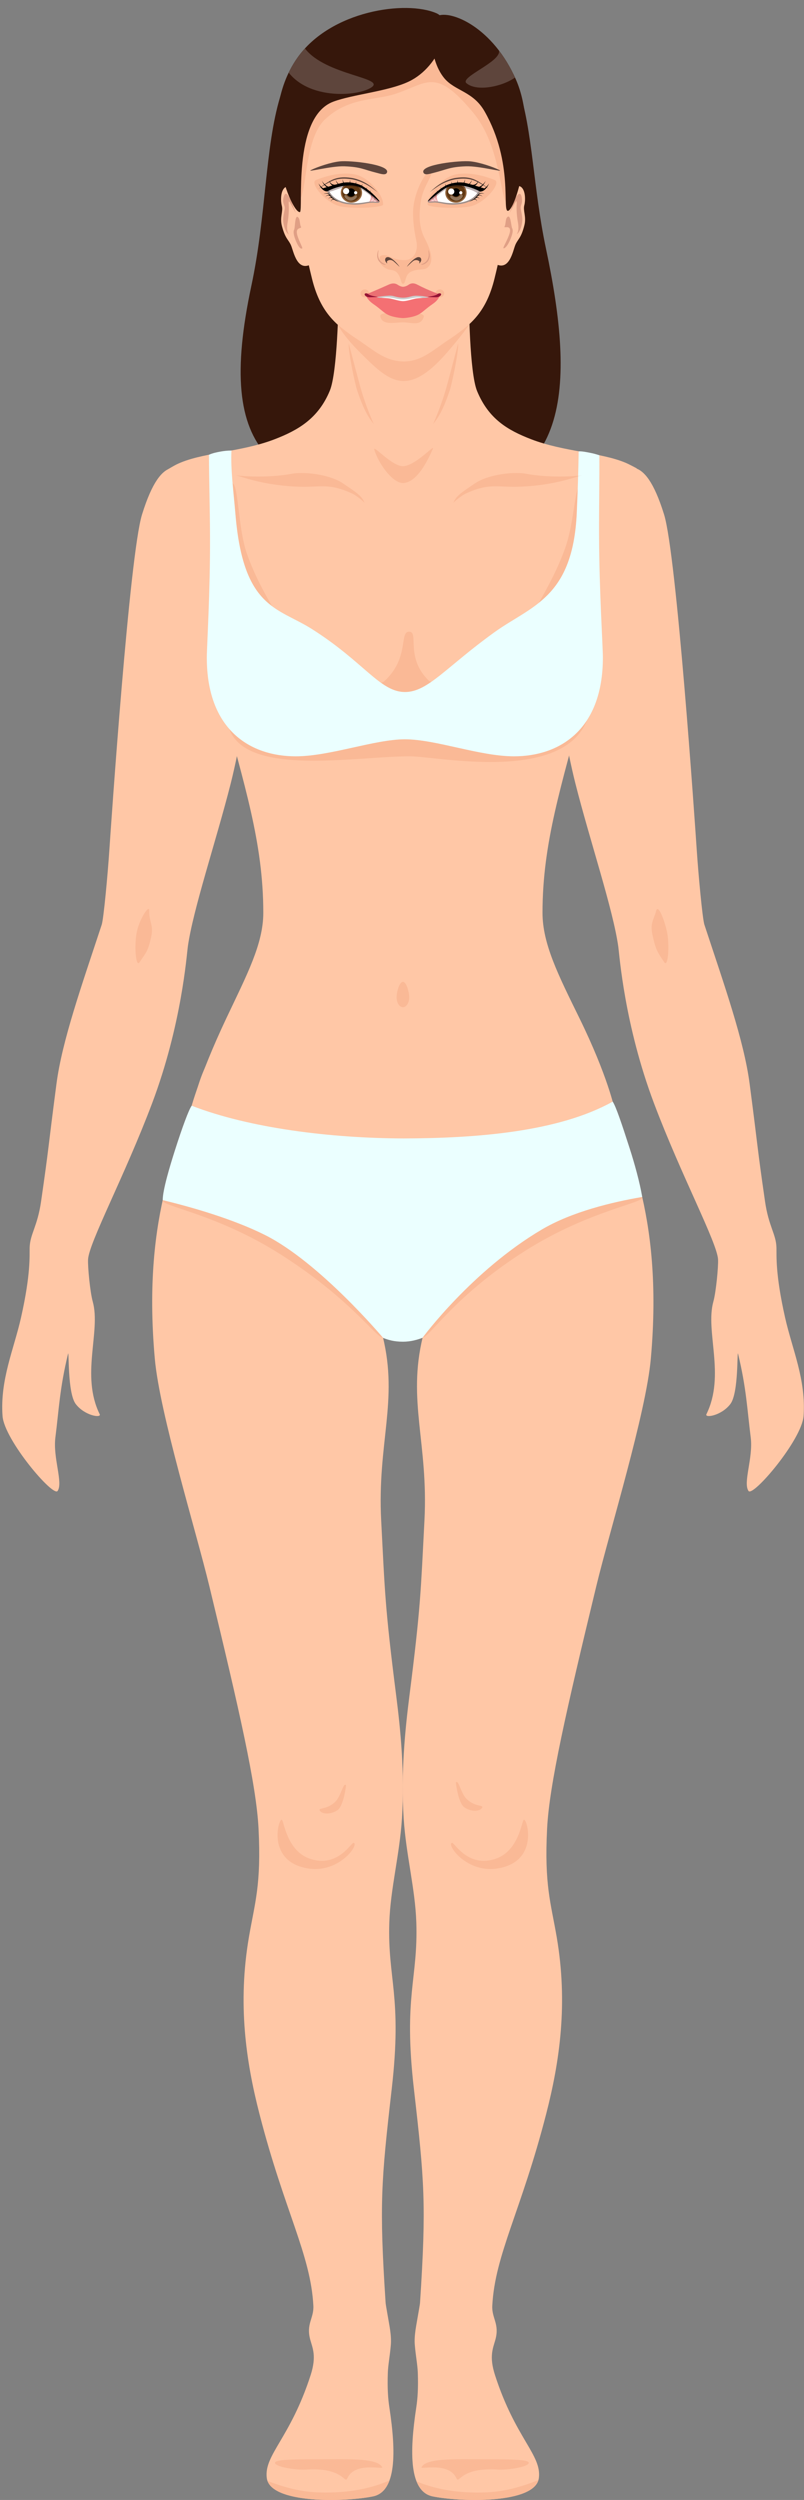 <?xml version="1.0" encoding="UTF-8"?><svg xmlns="http://www.w3.org/2000/svg" xmlns:xlink="http://www.w3.org/1999/xlink" height="1568.7" preserveAspectRatio="xMidYMid meet" version="1.0" viewBox="-1.4 -5.0 505.0 1568.7" width="505.0" zoomAndPan="magnify"><rect x="-1.4" y="-5.0" width="505.0" height="1568.7" fill="#808080" stroke="none"/><defs><clipPath id="a"><path d="M 94 647 L 252 647 L 252 1563.719 L 94 1563.719 Z M 94 647"/></clipPath><clipPath id="b"><path d="M 251 647 L 410 647 L 410 1563.719 L 251 1563.719 Z M 251 647"/></clipPath><clipPath id="c"><path d="M 345 288 L 503.531 288 L 503.531 931 L 345 931 Z M 345 288"/></clipPath><clipPath id="d"><path d="M 166 1551 L 207 1551 L 207 1563.719 L 166 1563.719 Z M 166 1551"/></clipPath><clipPath id="e"><path d="M 166 1551 L 244 1551 L 244 1563.719 L 166 1563.719 Z M 166 1551"/></clipPath><clipPath id="f"><path d="M 260 1551 L 337 1551 L 337 1563.719 L 260 1563.719 Z M 260 1551"/></clipPath></defs><g><g><path d="M 341.535 151.039 C 325.203 73.922 340.965 8.051 254.398 5.469 C 153.246 2.449 175.168 86.891 156.516 174.172 C 133.484 282.012 168.926 306.91 267.984 306.969 C 357.836 307.02 359.938 237.922 341.535 151.039" fill="#36170b"/></g><g clip-path="url(#a)"><path d="M 121.902 680.422 C 137.414 623.23 167.527 653.973 192.461 677.641 C 204.969 689.504 223.457 716.426 240.621 776.926 C 245.746 794.996 234.41 814.719 239.051 833.77 C 248.891 874.184 235.504 900.461 238.031 949.18 C 240.355 993.812 240.312 1002.93 247.5 1059.379 C 250.102 1079.801 252.922 1107.309 251.074 1136.031 C 249.602 1158.93 243.836 1180.148 243.133 1201.289 C 241.961 1236.969 251.348 1247.441 244.648 1305.789 C 238.023 1363.539 236.777 1378.27 240.785 1439.699 C 240.895 1441.359 241.555 1444.551 242.199 1448.512 C 243.047 1453.75 244.617 1460.359 244.074 1466.609 C 243.484 1473.398 242.363 1479.031 242.199 1483.852 C 241.859 1493.609 242.301 1499.988 243.172 1505.691 C 247.477 1533.891 247.672 1558.52 232.762 1561.5 C 214.648 1565.121 168.367 1566.129 166.184 1550.051 C 164.207 1535.531 180.887 1525.121 193.715 1485.371 C 197.504 1473.629 195 1468.582 193.52 1463.309 C 190.68 1453.172 195.844 1449.82 195.426 1441.809 C 193.75 1409.711 177.262 1382.52 161.543 1321.379 C 153.035 1288.301 147.809 1252.211 154.965 1210.449 C 158.645 1188.98 162.777 1177.879 160.992 1142.422 C 159.605 1114.949 148.941 1068.23 130.094 990.328 C 121.621 955.281 98.902 881.906 95.836 847.555 C 87.488 753.977 113.289 712.152 121.902 680.422" fill="#ffc7a6"/></g><g clip-path="url(#b)"><path d="M 381.324 680.422 C 365.812 623.23 335.703 653.973 310.77 677.641 C 298.266 689.504 279.77 716.426 262.605 776.926 C 257.477 794.996 268.816 814.719 264.18 833.77 C 254.344 874.184 267.727 900.461 265.199 949.18 C 262.871 993.812 262.914 1002.93 255.73 1059.379 C 253.133 1079.801 250.305 1107.309 252.156 1136.031 C 253.629 1158.93 259.395 1180.148 260.098 1201.289 C 261.273 1236.969 251.887 1247.441 258.578 1305.789 C 265.199 1363.539 266.449 1378.27 262.445 1439.699 C 262.336 1441.359 261.676 1444.551 261.031 1448.512 C 260.188 1453.75 258.613 1460.359 259.156 1466.609 C 259.746 1473.398 260.863 1479.031 261.031 1483.852 C 261.367 1493.609 260.926 1499.988 260.059 1505.691 C 255.754 1533.891 255.559 1558.52 270.469 1561.5 C 288.582 1565.121 334.863 1566.129 337.051 1550.051 C 339.023 1535.531 322.34 1525.121 309.52 1485.371 C 305.727 1473.629 308.23 1468.582 309.711 1463.309 C 312.547 1453.172 307.391 1449.82 307.809 1441.809 C 309.48 1409.711 325.969 1382.52 341.691 1321.379 C 350.195 1288.301 355.422 1252.211 348.266 1210.449 C 344.582 1188.98 340.449 1177.879 342.238 1142.422 C 343.625 1114.949 354.289 1068.23 373.133 990.328 C 381.609 955.281 404.324 881.906 407.395 847.555 C 415.742 753.977 389.938 712.152 381.324 680.422" fill="#ffc7a6"/></g><g><path d="M 123.129 291.809 C 112.496 289.98 100.699 276.441 87.816 317.84 C 79.949 343.141 68.469 510.789 67.242 529.078 C 66.262 543.73 63.699 571.566 62.492 575.234 C 49.953 613.289 37.621 647.934 34.059 675.176 C 28.469 717.852 29.602 712.977 24.402 748.891 C 22.121 764.66 17.477 769.352 17.227 777.797 C 17.078 782.953 18.039 794.086 11.805 821.77 C 7.312 841.73 -1.43 860.676 0.199 883.551 C 1.262 898.469 32.02 934.586 34.773 930.578 C 38.375 925.348 31.75 909.883 33.391 896.965 C 35.637 879.242 36.074 866.301 41.32 844.551 C 42.094 841.355 40.82 869.047 46.199 876.047 C 51.875 883.449 62.488 884.98 61.207 882.387 C 49.168 857.977 62.066 830.426 56.848 811.738 C 55.172 805.703 53.672 789.859 53.906 785.344 C 54.43 774.793 76.953 732.863 94.125 687.348 C 112.738 637.996 115.824 594.328 116.562 589.102 C 119.859 565.551 134.422 522.488 143.492 486.711 C 149.043 464.84 155.32 428.102 157.07 408.559 C 162.32 349.922 135.973 294.02 123.129 291.809" fill="#ffc7a6"/></g><g clip-path="url(#c)"><path d="M 380.395 291.809 C 391.031 289.98 402.828 276.441 415.707 317.84 C 423.574 343.141 435.055 510.789 436.281 529.078 C 437.266 543.73 439.824 571.566 441.035 575.234 C 453.574 613.289 465.906 647.934 469.465 675.176 C 475.059 717.852 473.926 712.977 479.121 748.891 C 481.406 764.66 486.047 769.352 486.297 777.797 C 486.449 782.953 485.484 794.086 491.719 821.77 C 496.211 841.73 504.953 860.676 503.324 883.551 C 502.266 898.469 471.504 934.586 468.75 930.578 C 465.152 925.348 471.777 909.883 470.137 896.965 C 467.891 879.242 467.453 866.301 462.203 844.551 C 461.43 841.355 462.707 869.047 457.328 876.047 C 451.648 883.449 441.035 884.98 442.316 882.387 C 454.355 857.977 441.461 830.426 446.676 811.738 C 448.352 805.703 449.852 789.859 449.621 785.344 C 449.094 774.793 426.57 732.863 409.398 687.348 C 390.781 637.996 387.699 594.328 386.965 589.102 C 383.664 565.551 369.105 522.488 360.035 486.711 C 354.484 464.84 348.203 428.102 346.453 408.559 C 341.203 349.922 367.555 294.02 380.395 291.809" fill="#ffc7a6"/></g><g><path d="M 398.508 288.879 C 398.508 288.879 394.074 286.441 391.387 285.32 C 375.824 278.828 352.516 278.449 332.234 270.629 C 317.602 264.988 305.523 257.969 298.27 240.41 C 293.449 228.75 293.145 184.27 293.145 184.27 L 211.188 184.93 C 211.188 184.93 210.59 228.469 205.77 240.141 C 198.52 257.691 185.73 264.988 171.098 270.629 C 149.637 278.91 124.781 278.852 109.309 286.52 C 107.633 287.352 104.281 289.371 104.281 289.371 C 104.281 289.371 103.57 295.711 104.648 302.039 C 110.84 338.359 131.512 409.57 138.156 434.969 C 151.941 487.68 163.984 523.559 163.984 567.785 C 163.984 587.246 153.711 606.641 140.898 633.672 C 122.645 672.184 117.461 694.32 117.461 694.32 C 117.461 694.32 123.922 697.594 128.148 701.516 C 200.262 768.406 216.367 808.219 229.375 825.82 C 231.305 828.43 233.234 830.547 235.359 832.195 C 239.184 835.164 243.852 836.461 251.672 836.461 C 258.555 836.461 264.16 835.156 267.984 832.188 C 270.109 830.539 272.031 828.43 273.953 825.828 C 286.965 808.23 303.066 768.418 375.188 701.516 C 380.191 696.879 384.609 690.969 384.609 690.969 C 384.609 690.969 380.504 670.48 362.438 633.672 C 349.258 606.82 339.352 587.246 339.352 567.785 C 339.352 523.559 351.395 487.68 365.184 434.969 C 371.684 410.121 387.137 355.539 396.715 305.828 C 398.145 298.422 398.508 288.879 398.508 288.879" fill="#ffc7a6"/></g><g><path d="M 251.672 627.027 C 249.484 627.027 247.711 624.242 247.711 620.805 C 247.711 617.367 249.48 611.102 251.672 611.102 C 253.852 611.102 255.633 617.367 255.633 620.805 C 255.633 624.242 253.855 627.027 251.672 627.027" fill="#fab996"/></g><g><path d="M 358.691 459.27 C 358.977 458.219 359.262 457.16 359.551 456.09 C 362.438 453.441 365.062 450.371 367.352 446.828 C 365.375 451.828 362.406 455.922 358.691 459.27" fill="#fab996"/></g><g><path d="M 143.188 453.859 C 142.973 453.379 142.77 452.879 142.586 452.371 C 142.68 452.48 142.777 452.578 142.871 452.691 C 142.977 453.078 143.082 453.469 143.188 453.859" fill="#fab996"/></g><g><path d="M 306.598 473.16 C 284.805 473.16 263.895 469.578 255.977 469.578 C 240.094 469.578 217.02 472.34 195.711 472.34 C 171.656 472.34 149.859 468.82 143.188 453.859 C 143.082 453.469 142.977 453.078 142.871 452.691 C 153.449 464.602 168.66 469.578 184.312 469.578 C 205.898 469.578 233.887 458.898 252.949 458.898 C 272.457 458.93 299.871 469.578 321.461 469.578 C 335.523 469.578 349.234 465.551 359.551 456.09 C 359.262 457.16 358.977 458.219 358.691 459.27 C 346.477 470.27 326.18 473.16 306.598 473.16 M 252.98 429.25 C 247.656 429.25 242.98 427.078 237.855 423.422 C 238.777 423.211 239.496 422.891 239.992 422.441 C 255.938 407.891 249.242 391.371 255.523 391.371 C 262.055 391.371 252.887 407.441 267.84 422.012 C 268.215 422.379 268.777 422.66 269.504 422.859 C 263.621 426.941 258.535 429.25 252.98 429.25" fill="#fab996"/></g><g><path d="M 336.965 373.359 C 342.316 364.078 348.855 352.141 353.562 339.012 C 358.262 325.879 359.234 308.57 361.496 301.398 C 361.328 306.5 361.121 311.762 360.879 317.039 C 359.395 348.762 349.531 363.32 336.965 373.359" fill="#fab996"/></g><g><path d="M 169.566 375.461 C 158.344 367.109 149.465 353.199 146.5 317.98 C 145.926 311.148 145.215 304.531 144.676 298.199 C 148.602 300.199 148.008 326.621 153.867 342.98 C 158.535 356.012 164.641 367.078 169.566 375.461" fill="#fab996"/></g><g><path d="M 85.523 599.379 C 83.625 599.379 82.961 586.609 84.652 579.246 C 86.199 572.52 90.484 565.348 91.898 565.348 C 92.211 565.348 92.383 565.691 92.355 566.461 C 92.113 573.828 95.352 575.121 93.469 583.32 C 91.586 591.531 90.82 592.121 86.223 598.848 C 85.977 599.211 85.742 599.379 85.523 599.379" fill="#fab996"/></g><g><path d="M 416.566 599.379 C 416.348 599.379 416.113 599.211 415.863 598.848 C 411.273 592.121 410.461 590.602 408.582 582.398 C 406.691 574.195 409.113 572.625 410.758 566.477 C 410.953 565.742 411.227 565.414 411.562 565.414 C 413.109 565.414 415.891 572.5 417.441 579.246 C 419.133 586.609 418.465 599.379 416.566 599.379" fill="#fab996"/></g><g><path d="M 239.02 834.402 C 239 834.402 238.98 834.402 238.961 834.402 C 238.359 834.348 237.559 833.871 236.512 833.023 C 237.309 833.547 238.145 834.004 239.039 834.402 C 239.031 834.402 239.027 834.402 239.02 834.402 M 230.48 827.262 C 221.297 818.035 204.441 800.906 174.746 782.066 C 134.047 756.246 98.441 751.699 101.059 748.109 C 102.551 746.066 107.055 744.777 113.652 744.777 C 129.047 744.777 155.836 751.797 182.367 772.637 C 194.281 781.992 204.676 791.602 213.207 800.371 C 220.285 811.488 225.004 819.906 229.375 825.82 C 229.742 826.32 230.113 826.801 230.48 827.262" fill="#fab996"/></g><g><path d="M 239.039 834.402 C 238.145 834.004 237.309 833.547 236.512 833.023 C 235.027 831.812 233.055 829.848 230.48 827.262 C 230.113 826.801 229.742 826.32 229.375 825.82 C 225.004 819.906 220.285 811.488 213.207 800.371 C 231.621 819.301 241.371 834.309 239.039 834.402" fill="#fab996"/></g><g><path d="M 264.414 834.277 C 264.586 834.203 264.754 834.125 264.922 834.047 C 264.742 834.148 264.57 834.223 264.414 834.277 M 275.785 823.242 C 280.445 816.41 285.77 806.879 293.98 794.43 C 301.629 786.664 310.551 778.496 320.551 770.641 C 347.078 749.809 373.867 742.789 389.262 742.789 C 395.863 742.789 400.371 744.078 401.863 746.125 C 404.473 749.707 368.871 754.258 328.172 780.078 C 301.723 796.855 285.492 812.988 275.785 823.242" fill="#fab996"/></g><g><path d="M 263.992 834.359 C 261.387 834.355 272.781 815.949 293.98 794.43 C 285.77 806.879 280.445 816.41 275.785 823.242 C 270.309 829.031 266.906 832.945 264.922 834.047 C 264.754 834.125 264.586 834.203 264.414 834.277 C 264.281 834.32 264.16 834.348 264.047 834.359 C 264.027 834.359 264.008 834.359 263.992 834.359" fill="#fab996"/></g><g><path d="M 196.605 1167.801 C 195.195 1167.801 193.742 1167.691 192.246 1167.461 C 166.281 1163.461 173.223 1136.852 175.496 1136.852 C 175.535 1136.852 175.574 1136.852 175.613 1136.871 C 176.977 1137.512 178.605 1156.602 193.594 1161.461 C 196.195 1162.301 198.594 1162.66 200.797 1162.66 C 206.977 1162.66 211.594 1159.828 214.844 1157 C 218.094 1154.172 219.98 1151.34 220.703 1151.34 C 220.727 1151.34 220.746 1151.34 220.766 1151.352 C 224.039 1152.219 213.625 1167.789 196.605 1167.801" fill="#fab996"/></g><g><path d="M 203.965 1132.969 C 202.012 1132.969 200.348 1132.391 199.566 1131.289 C 197.938 1128.988 203.812 1131.031 209.391 1125.379 C 212.426 1122.309 213.973 1114.91 215.43 1114.91 C 215.609 1114.91 215.789 1115.02 215.973 1115.281 C 215.973 1115.281 214.566 1128.031 210.617 1130.828 C 208.562 1132.281 206.09 1132.969 203.965 1132.969" fill="#fab996"/></g><g><path d="M 296.914 1131.23 C 294.789 1131.23 292.32 1130.539 290.266 1129.078 C 286.316 1126.289 284.91 1113.539 284.91 1113.539 C 285.094 1113.281 285.273 1113.172 285.453 1113.172 C 286.906 1113.172 288.457 1120.57 291.488 1123.629 C 297.07 1129.281 302.945 1127.25 301.312 1129.539 C 300.531 1130.648 298.867 1131.23 296.914 1131.23" fill="#fab996"/></g><g><path d="M 306.621 1167.801 C 289.605 1167.801 279.184 1152.219 282.465 1151.352 C 282.484 1151.34 282.504 1151.34 282.527 1151.34 C 283.246 1151.34 285.133 1154.172 288.383 1157 C 291.637 1159.828 296.25 1162.66 302.434 1162.66 C 304.633 1162.66 307.031 1162.301 309.637 1161.461 C 324.625 1156.602 326.254 1137.512 327.617 1136.871 C 327.656 1136.852 327.695 1136.852 327.734 1136.852 C 330.008 1136.852 336.945 1163.461 310.977 1167.461 C 309.484 1167.691 308.031 1167.801 306.621 1167.801" fill="#fab996"/></g><g><path d="M 215.941 1550.969 C 215.188 1550.969 214.109 1549.352 211.168 1547.73 C 208.227 1546.109 203.422 1544.488 195.223 1544.488 C 193.934 1544.488 192.559 1544.531 191.094 1544.621 C 190.461 1544.66 189.789 1544.68 189.098 1544.68 C 181.594 1544.68 171.305 1542.582 171.305 1540.422 C 171.305 1538.27 183.016 1538.18 197.434 1538.18 C 198.75 1538.18 200.09 1538.18 201.445 1538.18 C 205.055 1538.18 208.758 1538.141 212.367 1538.141 C 224.957 1538.141 236.402 1538.648 238.699 1543.211 C 238.82 1543.449 238.48 1543.52 237.809 1543.52 C 237.191 1543.52 236.297 1543.461 235.211 1543.391 C 234.129 1543.332 232.859 1543.262 231.492 1543.262 C 226.184 1543.262 219.453 1544.238 216.82 1550.012 C 216.512 1550.691 216.254 1550.969 215.941 1550.969" fill="#fab996"/></g><g clip-path="url(#d)"><path d="M 206.348 1563.719 C 197.879 1563.719 189.176 1563.059 182.039 1561.379 C 189.184 1563.059 197.898 1563.719 206.379 1563.719 C 206.453 1563.719 206.531 1563.719 206.609 1563.719 C 206.523 1563.719 206.434 1563.719 206.348 1563.719 M 182.008 1561.379 C 182 1561.371 181.988 1561.371 181.984 1561.371 C 181.988 1561.371 181.996 1561.371 182.008 1561.379 M 166.676 1551.949 C 166.645 1551.879 166.617 1551.809 166.59 1551.73 C 166.617 1551.809 166.645 1551.879 166.676 1551.949" fill="#faede7"/></g><g clip-path="url(#e)"><path d="M 206.379 1563.719 C 197.898 1563.719 189.184 1563.059 182.039 1561.379 C 182.027 1561.379 182.016 1561.379 182.008 1561.379 C 181.996 1561.371 181.988 1561.371 181.984 1561.371 C 174.32 1559.559 168.473 1556.57 166.676 1551.949 C 166.645 1551.879 166.617 1551.809 166.594 1551.73 C 175.004 1555.02 185.75 1558.41 197.586 1558.93 C 199.613 1559.012 201.582 1559.051 203.484 1559.051 C 222.43 1559.059 235.203 1554.961 243.227 1551.469 C 241.246 1556.879 237.883 1560.461 232.766 1561.48 C 226.449 1562.75 216.711 1563.711 206.609 1563.719 C 206.531 1563.719 206.453 1563.719 206.379 1563.719" fill="#fab996"/></g><g><path d="M 286.102 1550.969 C 285.789 1550.969 285.531 1550.691 285.223 1550.012 C 282.586 1544.238 275.855 1543.262 270.547 1543.262 C 269.18 1543.262 267.91 1543.332 266.824 1543.391 C 265.738 1543.461 264.844 1543.52 264.227 1543.52 C 263.555 1543.52 263.215 1543.449 263.336 1543.211 C 265.637 1538.648 277.086 1538.141 289.672 1538.141 C 293.281 1538.141 296.984 1538.18 300.598 1538.18 C 301.949 1538.18 303.289 1538.18 304.605 1538.18 C 319.023 1538.18 330.734 1538.27 330.734 1540.422 C 330.734 1542.582 320.445 1544.68 312.941 1544.68 C 312.25 1544.68 311.582 1544.66 310.945 1544.621 C 309.48 1544.531 308.105 1544.488 306.816 1544.488 C 298.617 1544.488 293.816 1546.109 290.875 1547.73 C 287.938 1549.352 286.855 1550.969 286.102 1550.969" fill="#fab996"/></g><g clip-path="url(#f)"><path d="M 296.84 1563.711 C 286.664 1563.711 276.836 1562.762 270.477 1561.48 C 265.555 1560.488 262.254 1557.129 260.273 1552.082 C 268.352 1555.43 280.676 1559.059 298.461 1559.059 C 300.391 1559.059 302.383 1559.02 304.441 1558.93 C 316.922 1558.379 328.207 1554.672 336.777 1551.219 C 334.078 1560.711 314.918 1563.711 296.84 1563.711" fill="#fab996"/></g><g><path d="M 377.273 407.691 C 377.242 452.91 350.078 469.578 321.461 469.578 C 299.871 469.578 272.457 458.93 252.949 458.898 C 233.887 458.898 205.898 469.578 184.312 469.578 C 155.684 469.578 128.531 452.91 128.5 407.691 C 128.5 400.59 130.672 366.719 130.516 331.73 C 130.449 313.852 129.906 295.52 129.844 280.359 C 132.121 279.328 134.5 278.84 137 278.379 C 139.227 277.969 141.457 277.711 143.98 277.711 C 143.402 289.602 145.266 303.309 146.5 317.98 C 151.465 376.98 173.027 376.148 194.387 389.641 C 227.23 410.391 237.254 429.25 252.98 429.25 C 267.457 429.25 278.746 413.578 309.273 391.648 C 332.184 375.18 358.383 370.398 360.879 317.039 C 361.523 303.16 361.887 289.512 362.078 278.211 C 364.383 278.129 366.832 278.68 369.117 279.109 C 371.156 279.5 373.035 279.98 375.062 280.68 C 375.16 295.52 374.809 313.27 374.867 330.609 C 374.969 365.852 377.273 400.172 377.273 407.691" fill="#ebffff"/></g><g><path d="M 401.992 746.082 C 383.031 749.312 357.824 755.387 339.02 766.457 C 295.07 792.297 264.047 834.359 264.047 834.359 C 260.656 835.762 256.496 836.914 251.672 836.914 C 246.234 836.914 242.359 835.828 239.195 834.453 C 239.195 834.453 199.438 787.145 164.961 769.91 C 144.969 759.93 119.414 752.574 100.801 748.066 C 100.801 741.738 105.211 727.059 108.445 716.906 C 113 702.637 117.219 691.164 118.996 688.832 C 155.242 702.867 205.996 709.238 252.242 709.363 C 297.984 709.238 349.348 705.285 383.445 686.27 C 385.457 689.227 389.258 700.531 394.023 715.348 C 397.262 725.414 400.387 736.758 401.992 746.082" fill="#ebffff"/></g><g><path d="M 317.121 116.379 C 319.156 111.691 323.816 110.781 325.871 112.309 C 328.914 114.602 328.602 121.34 327.938 123.719 C 326.961 127.262 329.355 130.871 327.969 136.379 C 325.902 144.621 323.828 144.98 322.273 148.719 C 320.711 152.449 318.508 166.27 308.898 160.031 C 306.148 158.25 312.516 127.039 317.121 116.379" fill="#ffc7a6"/></g><g><path d="M 318.699 128.559 L 320.988 122.5 C 320.988 122.5 322.082 119.59 323.223 117.969 C 324.359 116.359 325.785 115.699 326.328 118.941 C 326.93 122.551 325.812 123.281 325.641 124.949 C 325.477 126.621 326.867 130.148 326.676 133.43 C 326.48 136.711 324.98 140.961 323.113 141.988 C 323.035 141.98 324.969 140.328 323.906 134.531 C 322.852 128.73 323.078 124.309 323.133 123.27 C 323.25 120.211 322.906 120.82 321.371 123.68 C 319.84 126.551 318.699 128.559 318.699 128.559" fill="#e09f85"/></g><g><path d="M 316.996 131.539 C 316.027 132.77 316.312 135.859 315.531 137.148 C 314.746 138.449 319.246 136.012 318.977 139.879 C 318.715 143.391 314.309 150.301 314.824 150.762 C 315.246 151.129 317.27 150.039 319.418 144.59 C 320.625 141.531 320.996 139.441 320.293 138.23 C 319.586 137.02 319.418 128.48 316.996 131.539" fill="#e09f85"/></g><g><path d="M 186.367 116.672 C 184.316 111.98 179.637 111.109 177.598 112.648 C 174.566 114.961 174.934 121.691 175.609 124.07 C 176.609 127.602 174.23 131.23 175.656 136.73 C 177.785 144.961 179.848 145.301 181.426 149.031 C 183.008 152.75 185.301 166.559 194.871 160.27 C 197.609 158.461 191.043 127.289 186.367 116.672" fill="#ffc7a6"/></g><g><path d="M 184.406 128.691 L 182.09 122.641 C 182.09 122.641 180.969 119.738 179.824 118.129 C 178.676 116.52 177.77 115.422 176.805 118.559 C 175.754 121.969 177.262 123.461 177.445 125.129 C 177.625 126.789 176.254 130.328 176.469 133.609 C 176.68 136.891 178.195 141.129 180.078 142.148 C 180.168 142.141 178.215 140.512 179.238 134.699 C 180.262 128.891 180 124.469 179.953 123.422 C 179.812 120.359 180.141 120.98 181.707 123.828 C 183.27 126.68 184.406 128.691 184.406 128.691" fill="#e09f85"/></g><g><path d="M 186.133 131.672 C 187.105 132.879 186.836 135.969 187.633 137.262 C 188.43 138.559 184.77 137.441 185.039 140.949 C 185.309 144.461 188.941 150.398 188.426 150.859 C 188 151.238 186.516 151.309 184.332 145.891 C 183.109 142.828 182.652 140.32 183.352 139.109 C 184.043 137.891 183.691 128.609 186.133 131.672" fill="#e09f85"/></g><g><path d="M 233.371 261.102 C 230.945 258.012 227.59 253.898 222.895 239.871 C 221.598 235.988 217.199 215.391 217.656 210.48 C 217.656 210.48 224.207 235.391 225.348 239.309 C 228.363 249.691 232.531 259.23 233.371 261.102" fill="#fab996"/></g><g><path d="M 270.641 261.102 C 271.48 259.23 275.641 249.691 278.66 239.309 C 279.797 235.391 286.359 210.48 286.359 210.48 C 286.809 215.391 282.418 235.988 281.121 239.871 C 276.426 253.898 273.062 258.012 270.641 261.102" fill="#fab996"/></g><g><path d="M 227.574 310.68 C 226.746 309.141 221.078 305.09 219.43 304.531 C 211.449 300.871 206.199 300.148 200.879 300.148 C 199.141 300.148 197.395 300.23 195.547 300.309 C 193.695 300.379 191.742 300.461 189.586 300.461 C 189.141 300.461 188.688 300.461 188.223 300.449 C 165.414 300.09 150.148 294.012 146.723 293.238 C 148.531 293.539 153.906 294.031 160.809 294.031 C 167.125 294.031 174.715 293.621 182.02 292.27 C 183.656 291.969 185.711 291.809 188.004 291.809 C 196.191 291.809 207.477 293.82 214.195 298.422 C 221.719 303.578 226.18 306.191 227.574 310.68" fill="#fab996"/></g><g><path d="M 283.387 310.68 C 284.777 306.191 289.238 303.578 296.762 298.422 C 303.48 293.82 314.777 291.809 322.961 291.809 C 325.254 291.809 327.305 291.969 328.941 292.27 C 336.242 293.621 343.832 294.031 350.148 294.031 C 355 294.031 359.102 293.789 361.738 293.539 C 361.734 293.68 361.73 293.82 361.727 293.961 C 355.77 295.801 341.914 300.148 322.734 300.449 C 322.27 300.461 321.816 300.461 321.371 300.461 C 319.215 300.461 317.262 300.379 315.41 300.309 C 313.562 300.23 311.82 300.148 310.082 300.148 C 304.762 300.148 299.512 300.871 291.531 304.531 C 289.887 305.09 284.223 309.141 283.387 310.68" fill="#fab996"/></g><g><path d="M 361.727 293.961 C 361.73 293.82 361.734 293.68 361.738 293.539 C 362.848 293.43 363.699 293.328 364.238 293.238 C 363.695 293.359 362.852 293.621 361.727 293.961" fill="#e6ede7"/></g><g><path d="M 311.02 45.078 C 300.195 23.379 270.832 14.941 252.148 14.949 C 233.879 14.961 202.777 23.379 191.945 45.078 C 179.309 70.379 181.117 92.48 184.484 114.711 C 185.781 123.25 188.703 135.82 190.023 147.25 C 190.93 155.059 193.07 163.75 194.543 169.75 C 199.586 190.34 209.094 198.77 221.668 206.91 C 233.203 214.371 239.699 221.359 251.836 221.699 L 251.926 221.699 C 263.762 221.711 270.555 214.371 282.082 206.91 C 294.66 198.77 304.168 190.34 309.211 169.75 C 310.676 163.75 312.828 155.059 313.727 147.25 C 315.047 135.82 317.973 123.25 319.262 114.711 C 322.641 92.48 323.648 70.379 311.02 45.078" fill="#ffc7a6"/></g><g><path d="M 282.262 125.398 C 274.633 125.398 267.371 124.531 267.238 123.422 C 266.633 118.109 275.891 105.98 285.312 104.359 C 287.109 104.051 288.91 103.922 290.688 103.922 C 298.238 103.922 305.336 106.328 309.348 107.949 C 313.82 109.762 302.844 123 293.434 124.621 C 290.23 125.172 286.195 125.398 282.262 125.398 M 274.25 121.941 C 276.598 122.289 279.281 122.949 282.895 122.949 C 283.773 122.949 284.711 122.91 285.711 122.82 C 291.703 122.281 296.492 119.73 299.121 116.648 C 299.188 116.57 299.254 116.488 299.32 116.41 C 299.664 115.988 299.969 115.559 300.227 115.109 C 300.227 115.109 293.828 111.059 288.355 110.461 C 287.781 110.172 287.043 110.02 286.164 110.02 C 285.594 110.02 284.961 110.078 284.277 110.211 L 284.027 110.25 C 282.434 110.539 281.055 110.789 280.516 111.25 C 280.309 111.43 280.121 111.641 279.953 111.828 C 277.73 112.75 276.031 113.922 274.902 114.809 C 274.57 115.078 273.91 115.578 273.121 116.191 C 271.059 117.82 268.098 120.211 267.703 120.898 C 267.52 121.211 267.488 121.422 267.578 121.578 C 267.582 121.578 267.582 121.578 267.586 121.57 C 267.719 121.801 268.121 121.871 268.68 121.871 C 269.355 121.871 270.258 121.77 271.172 121.719 C 271.352 121.711 271.531 121.711 271.711 121.711 C 272.531 121.711 273.363 121.801 274.25 121.941" fill="#fab996"/></g><g><path d="M 224.18 125.398 C 220.246 125.398 216.211 125.172 213.008 124.621 C 203.598 123 192.621 109.762 197.102 107.949 C 201.109 106.328 208.203 103.922 215.754 103.922 C 217.531 103.922 219.332 104.051 221.125 104.359 C 230.555 105.98 239.809 118.109 239.199 123.422 C 239.07 124.531 231.809 125.398 224.18 125.398 M 204.102 114.969 C 206.281 118.719 211.578 122.109 218.555 122.809 C 219.648 122.922 220.668 122.961 221.621 122.961 C 225.086 122.961 227.695 122.359 229.988 122.031 C 230.844 121.91 231.652 121.828 232.445 121.828 C 232.664 121.828 232.883 121.828 233.098 121.852 C 234.035 121.898 234.953 122.02 235.637 122.02 C 235.781 122.02 235.914 122.012 236.035 122 C 236.504 121.961 236.781 121.809 236.734 121.461 C 236.734 121.461 236.734 121.461 236.734 121.449 C 236.734 121.449 236.734 121.449 236.73 121.449 C 236.73 121.449 236.73 121.441 236.73 121.441 C 236.73 121.43 236.73 121.43 236.727 121.43 C 236.727 121.43 236.727 121.43 236.727 121.422 C 236.727 121.422 236.727 121.422 236.727 121.41 C 236.723 121.41 236.723 121.398 236.723 121.398 C 236.723 121.398 236.723 121.398 236.723 121.391 C 236.723 121.391 236.719 121.391 236.719 121.379 C 236.719 121.379 236.719 121.379 236.715 121.371 C 236.688 121.281 236.645 121.172 236.574 121.051 C 236.188 120.359 233.348 118.02 231.289 116.379 C 230.477 115.719 229.789 115.18 229.441 114.891 C 228.316 114 226.629 112.809 224.41 111.871 C 224.246 111.672 224.059 111.469 223.848 111.281 C 223.312 110.809 221.938 110.551 220.348 110.25 L 220.102 110.211 C 219.387 110.07 218.73 110.012 218.137 110.012 C 217.301 110.012 216.59 110.141 216.027 110.41 C 210.543 110.969 204.102 114.969 204.102 114.969" fill="#fab996"/></g><g><path d="M 233.098 121.852 C 232.098 121.781 231.078 121.879 229.988 122.031 C 227.066 122.449 223.625 123.32 218.555 122.809 C 211.578 122.109 206.281 118.719 204.102 114.969 C 204.102 114.969 211.875 110.148 217.613 110.359 C 223.34 110.57 227.355 113.23 229.441 114.891 C 229.789 115.18 230.477 115.719 231.289 116.379 C 233.348 118.02 236.188 120.359 236.574 121.051 C 237.348 122.41 235.266 121.98 233.098 121.852" fill="#fff"/></g><g><path d="M 225.59 116.309 C 225.684 114.871 225.172 113.559 224.328 112.461 C 224.102 112.16 223.855 111.859 223.57 111.609 C 223.09 111.191 221.582 110.922 220.02 110.629 C 218.715 110.371 217.137 110.27 216.078 110.871 C 214.391 111.82 213.215 113.531 213.086 115.52 C 212.887 118.77 215.516 121.57 218.98 121.789 C 222.43 122 225.395 119.551 225.59 116.309" fill="#603813"/></g><g><path d="M 233.098 121.852 C 232.098 121.781 231.078 121.879 229.988 122.031 C 231.766 120.578 231.672 118.129 231.289 116.379 C 233.348 118.02 236.188 120.359 236.574 121.051 C 237.348 122.41 235.266 121.98 233.098 121.852" fill="#f0a8a8"/></g><g><path d="M 234.547 120.41 C 234.969 120.309 235.32 120.281 235.41 120.512 C 235.523 120.781 235.207 120.961 234.691 121.379 C 234.129 121.852 233.273 121.641 233.164 121.371 C 233.059 121.102 233.758 120.609 234.547 120.41" fill="#f6cbcb"/></g><g><path d="M 232.441 119.93 C 232.984 118.98 232.703 118.422 233 118.391 C 233.375 118.371 233.805 119.359 233.301 120.449 C 232.727 121.711 231.789 121.621 231.473 121.41 C 231.145 121.191 232.02 120.648 232.441 119.93" fill="#f6cbcb"/></g><g><path d="M 218.609 110.871 C 217.621 110.809 216.844 110.941 216.301 111.238 C 214.668 112.16 213.629 113.77 213.508 115.551 C 213.328 118.551 215.785 121.16 219.004 121.359 C 222.219 121.559 224.98 119.289 225.168 116.281 C 225.246 115.051 224.84 113.82 223.992 112.711 C 223.793 112.461 223.555 112.16 223.289 111.93 C 222.926 111.609 221.469 111.34 220.191 111.09 L 219.938 111.051 C 219.469 110.961 219.027 110.898 218.609 110.871 M 218.949 122.211 C 215.266 121.98 212.441 118.969 212.664 115.5 C 212.793 113.43 213.996 111.559 215.871 110.5 C 216.832 109.961 218.281 109.859 220.102 110.211 L 220.348 110.25 C 221.938 110.551 223.312 110.809 223.848 111.281 C 224.176 111.57 224.449 111.91 224.672 112.199 C 225.648 113.469 226.109 114.898 226.023 116.34 C 225.809 119.809 222.629 122.441 218.949 122.211" fill="#916239"/></g><g><path d="M 236.035 122 C 236.469 121.961 236.738 121.828 236.738 121.539 C 236.738 121.512 236.738 121.488 236.734 121.461 C 236.781 121.809 236.504 121.961 236.035 122 M 236.734 121.461 C 236.734 121.461 236.734 121.461 236.734 121.449 C 236.734 121.461 236.734 121.461 236.734 121.461 M 236.73 121.449 C 236.73 121.449 236.73 121.441 236.73 121.441 C 236.73 121.441 236.73 121.449 236.73 121.449 M 236.73 121.441 C 236.73 121.43 236.73 121.43 236.727 121.43 C 236.73 121.43 236.73 121.43 236.73 121.441 M 236.727 121.422 C 236.727 121.422 236.727 121.422 236.727 121.41 C 236.727 121.422 236.727 121.422 236.727 121.422 M 236.727 121.41 C 236.723 121.41 236.723 121.398 236.723 121.398 C 236.723 121.398 236.723 121.41 236.727 121.41 M 236.723 121.391 C 236.723 121.391 236.719 121.391 236.719 121.379 C 236.719 121.391 236.723 121.391 236.723 121.391 M 236.719 121.379 C 236.719 121.379 236.719 121.379 236.715 121.371 C 236.719 121.379 236.719 121.379 236.719 121.379 M 236.715 121.371 C 236.688 121.281 236.645 121.172 236.574 121.051 C 236.645 121.172 236.688 121.281 236.715 121.371" fill="#bb8269"/></g><g><path d="M 231.512 118.059 C 230.633 117.27 229.703 116.488 228.738 115.828 C 227.449 114.941 226.457 114.27 225.578 113.75 C 225.355 113.211 225.055 112.691 224.672 112.199 C 224.59 112.09 224.504 111.98 224.41 111.871 C 226.629 112.809 228.316 114 229.441 114.891 C 229.789 115.18 230.477 115.719 231.289 116.379 C 231.402 116.891 231.488 117.469 231.512 118.059 M 204.453 115.52 C 204.336 115.34 204.211 115.16 204.102 114.969 C 204.102 114.969 210.543 110.969 216.027 110.41 C 215.977 110.441 215.922 110.469 215.871 110.5 C 214.91 111.039 214.125 111.801 213.57 112.68 C 210.445 113.699 207.02 115.18 204.453 115.52" fill="#bfb3b3"/></g><g><path d="M 224.215 113.02 C 222.758 112.34 221.363 112.039 218.98 111.738 C 218.762 111.719 218.531 111.711 218.297 111.711 C 217.316 111.711 216.188 111.922 214.984 112.262 C 215.359 111.859 215.805 111.52 216.301 111.238 C 216.754 110.988 217.371 110.859 218.141 110.859 C 218.289 110.859 218.449 110.859 218.609 110.871 C 219.027 110.898 219.469 110.961 219.938 111.051 L 220.191 111.09 C 221.469 111.34 222.926 111.609 223.289 111.93 C 223.555 112.16 223.793 112.461 223.992 112.711 C 224.07 112.82 224.145 112.922 224.215 113.02" fill="#48270d"/></g><g><path d="M 236.008 122 C 235.664 121.77 235.309 121.488 234.941 121.18 C 235.305 120.898 235.508 120.73 235.41 120.512 C 235.359 120.379 235.23 120.328 235.055 120.328 C 234.91 120.328 234.734 120.359 234.547 120.41 C 234.422 120.441 234.301 120.48 234.184 120.531 C 233.953 120.32 233.723 120.109 233.484 119.891 C 233.652 119.051 233.32 118.391 233.016 118.391 C 233.012 118.391 233.004 118.391 233 118.391 C 232.789 118.41 232.867 118.699 232.742 119.199 C 232.344 118.82 231.934 118.441 231.512 118.059 C 231.488 117.469 231.402 116.891 231.289 116.379 C 233.348 118.02 236.188 120.359 236.574 121.051 C 236.645 121.172 236.688 121.281 236.715 121.371 C 236.719 121.379 236.719 121.379 236.719 121.379 C 236.719 121.391 236.723 121.391 236.723 121.391 C 236.723 121.398 236.723 121.398 236.723 121.398 C 236.723 121.398 236.723 121.41 236.727 121.41 C 236.727 121.422 236.727 121.422 236.727 121.422 C 236.727 121.43 236.727 121.43 236.727 121.43 C 236.73 121.43 236.73 121.43 236.73 121.441 C 236.73 121.441 236.73 121.449 236.73 121.449 C 236.734 121.449 236.734 121.449 236.734 121.449 C 236.734 121.461 236.734 121.461 236.734 121.461 C 236.738 121.488 236.738 121.512 236.738 121.539 C 236.738 121.828 236.469 121.961 236.035 122 C 236.023 122 236.016 122 236.008 122" fill="#b47676"/></g><g><path d="M 234.941 121.18 C 234.691 120.98 234.441 120.762 234.184 120.531 C 234.301 120.48 234.422 120.441 234.547 120.41 C 234.734 120.359 234.91 120.328 235.055 120.328 C 235.23 120.328 235.359 120.379 235.41 120.512 C 235.508 120.73 235.305 120.898 234.941 121.18" fill="#b88e8e"/></g><g><path d="M 233.484 119.891 C 233.242 119.66 232.996 119.43 232.742 119.199 C 232.867 118.699 232.789 118.41 233 118.391 C 233.004 118.391 233.012 118.391 233.016 118.391 C 233.32 118.391 233.652 119.051 233.484 119.891" fill="#b88e8e"/></g><g><path d="M 225.578 113.75 C 225.098 113.469 224.656 113.23 224.215 113.02 C 224.145 112.922 224.07 112.82 223.992 112.711 C 223.793 112.461 223.555 112.16 223.289 111.93 C 222.926 111.609 221.469 111.34 220.191 111.09 L 219.938 111.051 C 219.469 110.961 219.027 110.898 218.609 110.871 C 218.449 110.859 218.289 110.859 218.141 110.859 C 217.371 110.859 216.754 110.988 216.301 111.238 C 215.805 111.52 215.359 111.859 214.984 112.262 C 214.523 112.379 214.051 112.531 213.57 112.68 C 214.125 111.801 214.91 111.039 215.871 110.5 C 215.922 110.469 215.977 110.441 216.027 110.41 C 216.441 110.371 216.848 110.352 217.246 110.352 C 217.371 110.352 217.492 110.352 217.613 110.359 C 220.25 110.461 222.523 111.07 224.41 111.871 C 224.504 111.98 224.59 112.09 224.672 112.199 C 225.055 112.691 225.355 113.211 225.578 113.75" fill="#6d4528"/></g><g><path d="M 221.703 115.98 C 221.789 114.539 220.699 113.301 219.25 113.211 C 217.812 113.109 216.574 114.219 216.484 115.66 C 216.391 117.09 217.488 118.328 218.926 118.422 C 220.363 118.52 221.609 117.422 221.703 115.98"/></g><g><path d="M 218.879 120.949 C 218.105 120.949 217.262 120.711 216.402 120.051 C 214.094 118.301 215.062 117.328 215.754 117.328 C 215.898 117.328 216.031 117.379 216.121 117.469 C 217.012 118.379 217.91 118.91 218.914 118.91 C 219.797 118.91 220.762 118.5 221.883 117.57 C 221.961 117.5 222.051 117.469 222.148 117.469 C 222.59 117.469 223.086 118.141 222.504 118.988 C 222.008 119.699 220.613 120.949 218.879 120.949" fill="#90745a"/></g><g><path d="M 205.09 114.57 C 205.902 115.82 206.93 118.262 211.086 120.461 C 213.73 121.859 216.781 122.281 219.766 122.449 C 221.254 122.539 222.754 122.52 224.242 122.398 C 225.738 122.289 227.227 122.059 228.723 121.82 C 230.215 121.578 231.77 121.371 233.336 121.512 C 234.098 121.578 234.855 121.691 235.578 121.719 C 235.766 121.73 235.945 121.73 236.105 121.711 C 236.266 121.699 236.426 121.641 236.461 121.602 C 236.492 121.59 236.504 121.48 236.441 121.328 C 236.383 121.18 236.305 121.051 236.184 120.91 C 235.711 120.359 235.137 119.84 234.586 119.34 C 234.02 118.82 233.453 118.328 232.867 117.84 C 231.711 116.871 230.527 115.922 229.336 114.988 C 226.957 113.129 224.16 111.82 221.246 111.211 C 219.805 110.891 218.309 110.719 216.836 110.73 C 215.367 110.789 213.898 111.109 212.461 111.52 C 211.023 111.93 209.605 112.449 208.223 113.051 C 206.848 113.641 206.418 113.859 205.09 114.57 Z M 204.082 114.93 C 206.609 113.25 209.359 111.859 212.27 110.879 C 213.727 110.41 215.246 110.051 216.809 109.988 C 218.387 109.941 219.918 110.141 221.418 110.52 C 222.91 110.91 224.352 111.488 225.699 112.211 C 227.055 112.93 228.32 113.809 229.496 114.77 L 233.059 117.621 C 234.227 118.59 235.438 119.48 236.535 120.602 C 236.672 120.738 236.805 120.93 236.898 121.129 C 236.938 121.238 236.988 121.352 237 121.488 C 237.012 121.621 236.973 121.809 236.863 121.941 C 236.637 122.191 236.391 122.211 236.184 122.262 C 235.977 122.289 235.773 122.301 235.578 122.309 C 234.789 122.309 234.035 122.23 233.285 122.191 C 231.816 122.109 230.344 122.359 228.852 122.609 C 227.363 122.879 225.855 123.141 224.316 123.289 C 222.789 123.441 221.242 123.461 219.707 123.359 C 216.637 123.172 214.133 122.871 210.77 121.359 C 209.359 120.73 205.375 118.391 204.07 114.988 L 204.051 114.961 L 204.082 114.93" fill="#9e8f8a"/></g><g><path d="M 236.371 121.109 C 237.375 121.77 236.805 120.98 236.156 120.199 C 233.434 116.91 228.832 112.898 225.074 111.141 C 222.711 110.051 217.855 108.77 213.184 109.84 C 209.152 110.77 201.543 113.141 201.543 113.141 C 201.543 113.141 201.738 113.68 202.504 114.211 C 203.246 114.711 204.133 115.02 204.133 115.02 C 209.98 112.16 213.699 111.648 216.758 111.359 C 219.805 111.078 223.516 111.328 227.422 114.051 C 230.777 116.379 236.371 121.109 236.371 121.109"/></g><g><path d="M 217.945 114.922 C 217.945 113.859 217.074 112.988 216.008 112.988 C 214.938 112.988 214.07 113.859 214.07 114.922 C 214.07 116 214.938 116.859 216.008 116.859 C 217.074 116.859 217.945 116 217.945 114.922" fill="#fff"/></g><g><path d="M 223.012 115.941 C 223.012 115.379 222.562 114.93 222.004 114.93 C 221.438 114.93 220.996 115.379 220.996 115.941 C 220.996 116.488 221.438 116.949 222.004 116.949 C 222.562 116.949 223.012 116.488 223.012 115.941" fill="#fff"/></g><g><path d="M 300.227 115.109 C 298.02 118.852 292.68 122.191 285.711 122.82 C 280.609 123.289 277.172 122.379 274.25 121.941 C 273.168 121.77 272.164 121.66 271.172 121.719 C 269.012 121.84 266.926 122.262 267.703 120.898 C 268.098 120.211 271.059 117.82 273.121 116.191 C 273.91 115.578 274.57 115.078 274.902 114.809 C 276.992 113.172 281.039 110.539 286.766 110.379 C 292.496 110.219 300.227 115.109 300.227 115.109" fill="#fff"/></g><g><path d="M 278.723 116.262 C 278.645 114.82 279.176 113.512 280.023 112.422 C 280.254 112.121 280.504 111.82 280.789 111.578 C 281.27 111.16 282.785 110.91 284.352 110.629 C 285.656 110.391 287.242 110.301 288.281 110.91 C 289.973 111.879 291.129 113.59 291.238 115.59 C 291.422 118.828 288.75 121.609 285.301 121.801 C 281.836 121.98 278.898 119.5 278.723 116.262" fill="#603813"/></g><g><path d="M 274.25 121.941 C 273.168 121.77 272.164 121.66 271.172 121.719 C 269.012 121.84 266.926 122.262 267.703 120.898 C 268.098 120.211 271.059 117.82 273.121 116.191 C 272.852 118.039 272.777 120.66 274.25 121.941" fill="#f0a8a8"/></g><g><path d="M 269.926 120.09 C 269.5 119.98 269.141 119.949 269.051 120.18 C 268.934 120.449 269.254 120.641 269.766 121.059 C 270.328 121.531 271.184 121.328 271.289 121.059 C 271.395 120.781 270.699 120.289 269.926 120.09" fill="#f6cbcb"/></g><g><path d="M 272.035 119.621 C 271.484 118.672 271.777 118.109 271.484 118.09 C 271.109 118.059 270.664 119.051 271.156 120.141 C 271.734 121.398 272.656 121.328 272.988 121.109 C 273.316 120.898 272.445 120.352 272.035 119.621" fill="#f6cbcb"/></g><g><path d="M 285.758 110.879 C 285.352 110.91 284.898 110.961 284.43 111.051 L 284.184 111.09 C 282.898 111.328 281.438 111.59 281.07 111.898 C 280.797 112.129 280.566 112.43 280.363 112.691 C 279.5 113.781 279.086 115.012 279.152 116.238 C 279.309 119.238 282.062 121.539 285.277 121.371 C 288.496 121.191 290.977 118.609 290.812 115.609 C 290.703 113.828 289.691 112.211 288.066 111.281 C 287.531 110.969 286.754 110.828 285.758 110.879 M 285.324 122.219 C 281.633 122.422 278.48 119.762 278.301 116.281 C 278.219 114.852 278.699 113.422 279.691 112.16 C 279.918 111.871 280.188 111.539 280.516 111.25 C 281.055 110.789 282.434 110.539 284.027 110.25 L 284.277 110.211 C 286.094 109.879 287.551 109.988 288.5 110.531 C 290.371 111.621 291.559 113.5 291.664 115.57 C 291.852 119.039 289.008 122.02 285.324 122.219" fill="#916239"/></g><g><path d="M 267.578 121.578 C 267.488 121.422 267.52 121.211 267.703 120.898 C 267.59 121.102 267.539 121.262 267.535 121.379 C 267.535 121.461 267.551 121.52 267.586 121.57 C 267.582 121.578 267.582 121.578 267.578 121.578" fill="#bb8269"/></g><g><path d="M 272.969 118.031 C 272.977 117.379 273.039 116.75 273.121 116.191 C 273.91 115.578 274.57 115.078 274.902 114.809 C 276.031 113.922 277.73 112.75 279.953 111.828 C 279.859 111.941 279.773 112.059 279.691 112.16 C 279.262 112.711 278.93 113.281 278.695 113.879 C 278.078 114.18 277.473 114.539 276.883 114.941 C 275.816 115.66 274.414 116.852 272.969 118.031" fill="#bfb3b3"/></g><g><path d="M 267.586 121.57 C 267.551 121.52 267.535 121.461 267.535 121.379 C 267.539 121.262 267.59 121.102 267.703 120.898 C 268.098 120.211 271.059 117.82 273.121 116.191 C 273.039 116.75 272.977 117.379 272.969 118.031 C 272.566 118.352 272.164 118.68 271.762 118.988 C 271.594 118.43 271.707 118.102 271.484 118.09 C 271.48 118.09 271.473 118.09 271.469 118.09 C 271.164 118.09 270.82 118.75 270.98 119.59 C 270.711 119.789 270.445 119.988 270.184 120.172 C 270.102 120.141 270.012 120.109 269.926 120.09 C 269.73 120.039 269.551 120.012 269.402 120.012 C 269.23 120.012 269.102 120.051 269.051 120.18 C 268.973 120.371 269.098 120.512 269.352 120.719 C 268.699 121.129 268.098 121.43 267.586 121.57" fill="#b47676"/></g><g><path d="M 299.121 116.648 C 299.188 116.57 299.254 116.488 299.32 116.41 C 299.254 116.488 299.188 116.57 299.121 116.648" fill="#bb8269"/></g><g><path d="M 299.121 116.648 C 297.242 115.391 295.27 114.16 290.996 113.121 C 290.449 112.07 289.59 111.16 288.5 110.531 C 288.453 110.512 288.406 110.48 288.355 110.461 C 293.828 111.059 300.227 115.109 300.227 115.109 C 299.969 115.551 299.664 115.988 299.32 116.41 C 299.254 116.488 299.188 116.57 299.121 116.648" fill="#bfb3b3"/></g><g><path d="M 279.914 113.328 C 280.047 113.109 280.199 112.898 280.363 112.691 C 280.566 112.43 280.797 112.129 281.07 111.898 C 281.438 111.59 282.898 111.328 284.184 111.09 L 284.43 111.051 C 284.898 110.961 285.352 110.91 285.758 110.879 C 285.898 110.879 286.035 110.871 286.164 110.871 C 286.969 110.871 287.605 111.012 288.066 111.281 C 288.777 111.691 289.367 112.23 289.82 112.852 C 289.719 112.828 289.617 112.809 289.512 112.789 C 288.055 112.48 286.68 112.34 285.379 112.34 C 283.406 112.34 281.602 112.68 279.914 113.328" fill="#48270d"/></g><g><path d="M 269.352 120.719 C 269.098 120.512 268.973 120.371 269.051 120.18 C 269.102 120.051 269.23 120.012 269.402 120.012 C 269.551 120.012 269.73 120.039 269.926 120.09 C 270.012 120.109 270.102 120.141 270.184 120.172 C 269.898 120.371 269.621 120.551 269.352 120.719" fill="#b88e8e"/></g><g><path d="M 270.98 119.59 C 270.82 118.75 271.164 118.09 271.469 118.09 C 271.473 118.09 271.48 118.09 271.484 118.09 C 271.707 118.102 271.594 118.43 271.762 118.988 C 271.5 119.199 271.238 119.398 270.98 119.59" fill="#b88e8e"/></g><g><path d="M 278.695 113.879 C 278.93 113.281 279.262 112.711 279.691 112.16 C 279.773 112.059 279.859 111.941 279.953 111.828 C 281.852 111.051 284.129 110.461 286.766 110.379 C 286.859 110.379 286.953 110.379 287.047 110.379 C 287.477 110.379 287.914 110.41 288.355 110.461 C 288.406 110.48 288.453 110.512 288.5 110.531 C 289.59 111.16 290.449 112.07 290.996 113.121 C 290.621 113.031 290.23 112.941 289.82 112.852 C 289.367 112.23 288.777 111.691 288.066 111.281 C 287.605 111.012 286.969 110.871 286.164 110.871 C 286.035 110.871 285.898 110.879 285.758 110.879 C 285.352 110.91 284.898 110.961 284.43 111.051 L 284.184 111.09 C 282.898 111.328 281.438 111.59 281.07 111.898 C 280.797 112.129 280.566 112.43 280.363 112.691 C 280.199 112.898 280.047 113.109 279.914 113.328 C 279.5 113.5 279.098 113.68 278.695 113.879" fill="#6d4528"/></g><g><path d="M 287.578 115.609 C 287.512 114.172 286.27 113.059 284.824 113.141 C 283.395 113.219 282.285 114.449 282.363 115.891 C 282.441 117.34 283.676 118.441 285.121 118.359 C 286.551 118.289 287.664 117.051 287.578 115.609"/></g><g><path d="M 285.27 120.93 C 284.609 120.93 283.891 120.75 283.133 120.301 C 280.52 118.75 281.441 117.57 282.098 117.57 C 282.199 117.57 282.297 117.602 282.371 117.66 C 283.258 118.371 284.109 118.789 284.988 118.789 C 285.965 118.789 286.98 118.27 288.109 117.078 C 288.188 117 288.289 116.961 288.402 116.961 C 288.887 116.961 289.555 117.629 289.074 118.52 C 288.637 119.34 287.219 120.93 285.27 120.93" fill="#90745a"/></g><g><path d="M 300.266 115.141 C 299.734 116.57 297.086 119.73 293.68 121.328 C 290.895 122.629 287.617 123.199 284.559 123.359 C 283.008 123.449 281.469 123.41 279.934 123.25 C 278.398 123.09 276.898 122.809 275.418 122.531 C 273.93 122.27 272.445 121.988 270.977 122.078 C 270.23 122.109 269.473 122.18 268.695 122.172 C 268.492 122.16 268.289 122.148 268.086 122.121 C 267.875 122.07 267.629 122.039 267.402 121.789 C 267.297 121.66 267.262 121.48 267.277 121.328 C 267.293 121.191 267.34 121.078 267.387 120.98 C 267.473 120.781 267.609 120.59 267.75 120.449 C 268.852 119.34 270.07 118.461 271.246 117.5 L 274.836 114.691 C 276.023 113.738 277.289 112.879 278.648 112.16 C 280.008 111.449 281.453 110.879 282.949 110.512 C 284.465 110.141 286.004 109.949 287.562 110.012 C 289.137 110.09 290.648 110.469 292.098 110.949 C 294.992 111.961 297.727 113.371 300.25 115.078 L 300.285 115.102 Z M 299.32 114.738 C 298.016 114.02 297.496 113.762 296.129 113.16 C 294.746 112.551 293.336 112.02 291.898 111.59 C 290.473 111.16 288.996 110.828 287.539 110.77 C 286.066 110.73 284.574 110.898 283.117 111.199 C 280.199 111.789 277.395 113.059 275.004 114.898 C 273.797 115.828 272.617 116.77 271.441 117.73 C 270.848 118.211 270.27 118.699 269.715 119.199 C 269.16 119.711 268.578 120.219 268.098 120.762 C 267.984 120.91 267.891 121.031 267.828 121.18 C 267.77 121.328 267.785 121.441 267.812 121.449 C 267.844 121.488 268.004 121.551 268.164 121.57 C 268.32 121.578 268.508 121.578 268.695 121.578 C 269.422 121.559 270.18 121.449 270.934 121.398 C 272.504 121.262 274.055 121.5 275.539 121.738 C 277.051 121.988 278.535 122.238 280.023 122.359 C 281.512 122.488 283.004 122.531 284.5 122.461 C 287.48 122.309 291.043 121.68 293.684 120.301 C 297.32 118.391 298.496 115.98 299.32 114.738" fill="#9e8f8a"/></g><g><path d="M 267.984 120.949 C 266.98 121.602 267.547 120.809 268.195 120.031 C 270.949 116.781 275.594 112.801 279.371 111.078 C 281.746 110.012 286.605 108.77 291.27 109.891 C 295.301 110.852 302.883 113.281 302.883 113.281 C 302.883 113.281 302.469 113.828 301.688 114.371 C 300.98 114.871 300.199 115.16 300.199 115.16 C 294.371 112.25 290.742 111.691 287.695 111.379 C 284.645 111.059 280.926 111.281 277.004 113.961 C 273.621 116.262 267.984 120.949 267.984 120.949"/></g><g><path d="M 283.969 115.211 C 283.969 114.141 283.098 113.27 282.027 113.27 C 280.961 113.27 280.09 114.141 280.09 115.211 C 280.09 116.281 280.961 117.141 282.027 117.141 C 283.098 117.141 283.969 116.281 283.969 115.211" fill="#fff"/></g><g><path d="M 289.031 115.941 C 289.031 115.379 288.578 114.93 288.02 114.93 C 287.469 114.93 287.023 115.379 287.023 115.941 C 287.023 116.488 287.469 116.949 288.02 116.949 C 288.578 116.949 289.031 116.488 289.031 115.941" fill="#fff"/></g><g><path d="M 272.789 181.801 C 273.938 178.172 261.27 176.949 251.82 176.949 C 242.387 176.949 230.688 177 230.688 180.82 C 230.688 184.629 242.387 190.77 251.82 190.77 C 261.27 190.77 271.902 184.578 272.789 181.801" fill="#fff"/></g><g><path d="M 272.789 181.801 C 273.938 178.172 261.27 176.949 251.82 176.949 C 242.387 176.949 230.762 178.328 230.762 182.141 C 230.762 183.449 232.996 182.852 235.992 182.25 C 237.871 181.871 240.047 181.488 242.16 181.59 C 246.348 181.77 247.578 182.859 251.75 182.859 C 256.426 182.859 260.859 180.52 264.805 182.352 C 270.09 184.809 272.344 183.199 272.789 181.801" fill="#ccc"/></g><g><path d="M 293.477 198.43 C 293.48 198.43 293.48 198.422 293.48 198.422 C 293.48 198.422 293.48 198.43 293.477 198.43" fill="#35150a"/></g><g><path d="M 252.188 234.09 C 242.789 234.09 234.906 226.301 225.059 216.512 C 213.891 205.398 211.008 199.121 210.914 198.91 C 213.238 201 215.738 202.891 218.391 204.719 C 219.551 205.57 220.699 206.379 221.719 207.039 C 233.254 214.5 239.758 221.488 251.887 221.828 L 251.965 221.828 C 251.973 221.828 251.977 221.828 251.98 221.828 C 263.82 221.828 270.602 214.488 282.137 207.039 C 283.57 206.109 285.27 204.879 286.906 203.629 C 288.785 202.289 290.578 200.898 292.281 199.41 C 292.984 198.828 293.426 198.469 293.477 198.43 C 293.324 198.672 289.348 204.738 279.559 216.031 C 268.254 229.078 259.734 234.102 252.188 234.09" fill="#fab996"/></g><g><path d="M 218.391 204.719 C 215.738 202.891 213.238 201 210.914 198.91 C 210.91 198.91 210.91 198.91 210.91 198.91 C 210.91 198.91 214.703 202.02 218.391 204.719 M 286.906 203.629 C 289.031 202.031 291.055 200.41 292.281 199.41 C 290.578 200.898 288.785 202.289 286.906 203.629" fill="#fab996"/></g><g><path d="M 259.039 197.852 C 256.766 197.852 254.16 197.27 251.754 197.27 C 249.574 197.27 246.898 197.66 244.445 197.66 C 241.098 197.66 238.168 196.941 237.477 193.551 C 237.027 191.371 242.523 191.148 247.395 191.148 C 248.66 191.148 249.887 191.16 250.953 191.16 C 251.16 191.16 251.379 191.16 251.598 191.16 C 256.855 191.16 265.496 191.211 264.762 193.801 C 263.82 197.09 261.645 197.852 259.039 197.852" fill="#fab996"/></g><g><path d="M 316.281 121.559 C 312.688 115.879 312.18 85.422 295.906 65.801 C 283.664 51.051 276.441 46.539 269.594 46.539 C 262.871 46.539 256.512 50.879 246.129 54.141 C 233.629 58.059 217.105 56.141 202.523 70.141 C 190.594 81.602 191.133 112.281 187.586 119.051 C 187.699 102.012 188.062 66.238 207.941 58.801 C 220.176 54.23 242.48 52.309 255.363 46.18 C 262.129 42.961 267.637 37.621 271.52 31.762 C 272.805 36.262 274.781 40.57 277.582 43.98 C 284.348 52.199 295.766 52.191 303.02 64.98 C 316.465 88.66 315.973 111.301 316.281 121.559" fill="#fab996"/></g><g><path d="M 251.754 173.07 C 250.484 173.07 250.617 170.648 249.445 168.27 C 247.18 163.672 244.285 164.828 242.211 163.98 C 239.758 162.98 237.047 160.809 237.133 158.328 C 237.156 157.852 235.961 155.078 239.949 155.078 C 240.199 155.078 240.465 155.09 240.754 155.121 C 242.742 155.27 246.051 158.191 252.539 158.191 C 252.805 158.191 253.074 158.18 253.348 158.172 C 258.059 157.988 261.613 153.219 260.07 145.91 C 258.637 139.129 258.047 134.129 258.047 128.488 C 258.047 116.828 265.234 103.699 267.73 103.289 C 267.98 103.25 268.203 103.23 268.395 103.23 C 272.238 103.23 264.059 111.57 262.812 122.059 C 262.176 127.359 261.008 136.309 265.352 144.52 C 268.402 150.34 272.484 159.93 266.254 163.48 C 264.109 164.711 256.371 163.18 254.07 168.27 C 252.977 170.691 253.035 173.07 251.754 173.07" fill="#fab996"/></g><g><path d="M 251.719 298.109 C 244.848 298.109 235.953 285.109 233.699 277.121 C 233.594 276.738 233.641 276.578 233.82 276.578 C 234.555 276.578 237.449 279.309 240.945 282.051 C 244.445 284.789 248.547 287.531 251.688 287.531 C 251.734 287.531 251.785 287.531 251.836 287.52 C 258.789 287.32 269.41 276.078 270.531 276.078 C 270.66 276.078 270.664 276.238 270.516 276.578 C 267.129 284.309 260.641 297.41 252.137 298.09 C 251.996 298.102 251.859 298.109 251.719 298.109" fill="#fab996"/></g><g><path d="M 227.762 181.59 C 226.266 181.59 225.059 180.469 225.059 179.09 C 225.059 177.711 226.266 176.59 227.762 176.59 C 229.25 176.59 230.457 177.711 230.457 179.09 C 230.457 180.469 229.25 181.59 227.762 181.59" fill="#fab996"/></g><g><path d="M 274.891 181.59 C 273.402 181.59 272.188 180.469 272.188 179.09 C 272.188 177.711 273.402 176.59 274.891 176.59 C 276.379 176.59 277.59 177.711 277.59 179.09 C 277.59 180.469 276.379 181.59 274.891 181.59" fill="#fab996"/></g><g><path d="M 274.996 179.891 C 274.91 179.238 271.039 180.922 267.902 181.57 C 265.348 182.102 261.711 181.879 259.305 182.422 C 257.012 182.93 254.023 183.961 251.75 183.969 C 249.734 183.98 246.41 182.93 244.109 182.422 C 241.699 181.879 238.078 182.102 235.52 181.57 C 232.383 180.922 228.473 179.102 228.289 179.98 C 228.234 180.262 228.902 181.559 229.605 182.5 C 230.199 183.309 231.145 184.441 233.141 185.82 C 237.426 188.781 238.637 190.32 241.227 191.961 C 244.762 194.191 250.895 194.59 251.773 194.59 C 252.715 194.59 258.656 194.191 262.18 191.961 C 264.785 190.32 266 188.781 270.277 185.82 C 272.328 184.398 273.188 183.359 273.77 182.539 C 274.406 181.641 275.02 180.109 274.996 179.891" fill="#f47073"/></g><g><path d="M 260.699 173.602 C 257.828 172.102 256.176 173.031 255.043 173.809 C 254.152 174.449 252.684 174.961 251.75 174.961 C 250.805 174.961 249.398 174.391 248.492 173.762 C 247.371 172.98 245.633 172.281 242.723 173.602 C 234.773 177.199 228.289 179.809 228.289 179.809 C 228.289 179.809 230.109 180.84 232.152 181.172 C 235.145 181.66 237.59 180.961 239.605 180.781 C 241.695 180.602 244.055 180.309 245.703 180.781 C 247.32 181.238 249.441 181.801 251.84 181.801 C 254.418 181.801 256.223 181.102 257.762 180.781 C 259.625 180.391 261.719 180.602 263.805 180.781 C 265.828 180.961 268.125 181.879 271.117 181.379 C 273.152 181.039 275.129 179.809 275.129 179.809 C 275.129 179.809 268.438 177.648 260.699 173.602" fill="#eb7073"/></g><g><path d="M 235.734 181.27 C 236.691 181.43 231.875 181.531 230.664 181.531 C 229.445 181.531 228.215 180.93 227.84 180.309 C 226.957 178.898 228.992 178.699 229.863 179.539 C 230.48 180.129 232.199 180.711 235.734 181.27" fill="#961435"/></g><g><path d="M 267.426 181.25 C 266.254 181.441 271.133 181.531 272.617 181.531 C 273.832 181.531 275.062 180.93 275.449 180.309 C 276.332 178.898 274.297 178.699 273.414 179.539 C 272.801 180.129 270.949 180.699 267.426 181.25" fill="#961435"/></g><g><path d="M 249.531 162.371 C 249.242 161.699 245.848 157.5 243.062 156.48 C 242.371 156.23 241.246 156.25 240.801 157.012 C 240.105 158.16 240.723 159.219 241.52 160.129 C 241.824 160.48 241.879 160.02 241.645 159.629 C 241.109 158.75 243.66 157.238 245.727 158.898 C 247.215 160.09 249.617 162.559 249.531 162.371" fill="#5e453c"/></g><g><path d="M 254.176 162.371 C 254.465 161.699 257.863 157.5 260.645 156.48 C 261.32 156.23 262.469 156.25 262.91 157.012 C 263.598 158.16 262.977 159.219 262.18 160.129 C 261.879 160.48 261.828 160.02 262.066 159.629 C 262.594 158.75 259.879 157.359 257.977 158.898 C 256.496 160.102 254.09 162.559 254.176 162.371" fill="#5e453c"/></g><g><path d="M 240.691 160.82 C 239.305 160.371 237.883 159.422 237.086 158.199 C 235.891 156.379 235.969 154.551 236.312 152.5 C 236.383 152.121 236.242 151.789 236.074 152.34 C 235.43 154.531 235.207 156.141 236.188 158.211 C 236.891 159.66 238.898 161.191 240.59 161.141 C 240.945 161.129 241.043 160.949 240.691 160.82" fill="#e09f85"/></g><g><path d="M 263.328 160.82 C 264.695 160.371 266.117 159.422 266.926 158.199 C 268.117 156.379 268.031 154.551 267.695 152.5 C 267.629 152.121 267.766 151.789 267.934 152.34 C 268.586 154.531 268.809 156.141 267.812 158.211 C 267.121 159.66 265.113 161.191 263.414 161.141 C 263.059 161.129 262.969 160.949 263.328 160.82" fill="#e09f85"/></g><g><path d="M 215.02 99.359 C 225.344 99.762 226.914 101.379 235.16 103.441 C 237.656 104.059 241.117 105.352 241.738 103.051 C 243.043 98.199 218.922 95.578 212.141 96.25 C 206.242 96.828 197.848 99.789 194.062 101.641 C 190.285 103.5 206.656 99.02 215.02 99.359" fill="#5e453c"/></g><g><path d="M 291.191 99.359 C 280.863 99.762 279.305 101.379 271.059 103.441 C 268.566 104.059 265.105 105.352 264.484 103.051 C 263.172 98.199 287.305 95.578 294.066 96.25 C 299.973 96.828 308.367 99.789 312.152 101.641 C 315.93 103.5 299.559 99.02 291.191 99.359" fill="#5e453c"/></g><g><path d="M 198.625 113.5 C 199.949 112.41 201.344 111.398 202.766 110.41 C 204.203 109.461 205.672 108.539 207.262 107.809 C 208.855 107.07 210.582 106.621 212.316 106.398 C 214.059 106.191 215.82 106.23 217.555 106.398 C 218.418 106.488 219.27 106.59 220.141 106.75 C 221.008 106.922 221.855 107.129 222.684 107.398 C 224.34 107.93 225.957 108.602 227.488 109.422 C 229.023 110.23 230.48 111.191 231.84 112.238 C 233.211 113.309 234.504 114.449 235.762 115.621 C 233.031 113.539 230.262 111.48 227.188 110.012 C 225.656 109.281 224.074 108.648 222.449 108.172 C 221.633 107.93 220.812 107.719 219.992 107.57 C 219.164 107.43 218.309 107.328 217.469 107.25 C 214.105 106.891 210.648 107.109 207.527 108.422 C 205.969 109.07 204.465 109.898 202.988 110.77 C 201.504 111.629 200.062 112.559 198.625 113.5" fill="#5e453c"/></g><g><path d="M 305.641 113.5 C 304.207 112.559 302.758 111.621 301.273 110.77 C 299.797 109.898 298.297 109.07 296.734 108.422 C 293.621 107.109 290.168 106.891 286.805 107.25 C 285.965 107.328 285.102 107.43 284.277 107.57 C 283.461 107.719 282.633 107.93 281.82 108.172 C 280.199 108.648 278.621 109.281 277.086 110.012 C 274.016 111.48 271.242 113.539 268.516 115.621 C 269.773 114.461 271.059 113.309 272.426 112.238 C 273.785 111.191 275.242 110.23 276.781 109.422 C 278.32 108.602 279.926 107.93 281.59 107.398 C 282.422 107.129 283.27 106.922 284.129 106.75 C 285.008 106.59 285.84 106.488 286.727 106.398 C 288.453 106.23 290.211 106.191 291.953 106.398 C 293.699 106.621 295.406 107.07 297.008 107.809 C 298.602 108.539 300.066 109.449 301.504 110.41 C 302.918 111.391 304.312 112.41 305.641 113.5" fill="#5e453c"/></g><g><path d="M 210.152 120.922 C 209.727 120.711 209.309 120.469 208.918 120.211 C 208.129 119.672 207.406 119.059 206.777 118.359 C 206.461 118.02 206.16 117.641 205.84 117.27 C 205.527 116.922 205.18 116.512 204.664 116.328 C 204.168 116.16 203.656 116.18 203.18 116.262 C 202.695 116.359 202.219 116.5 201.785 116.719 C 202.25 116.578 202.723 116.48 203.195 116.449 C 203.664 116.41 204.145 116.43 204.555 116.609 C 204.938 116.77 205.211 117.129 205.504 117.48 L 205.289 117.43 C 204.98 117.391 204.664 117.391 204.355 117.461 C 204.062 117.531 203.773 117.672 203.551 117.871 C 203.316 118.07 203.137 118.309 202.996 118.57 C 203.172 118.328 203.367 118.109 203.609 117.949 C 203.852 117.801 204.113 117.699 204.395 117.672 C 204.676 117.641 204.953 117.672 205.223 117.738 C 205.484 117.82 205.746 117.922 205.969 118.059 C 206.133 118.262 206.297 118.449 206.465 118.641 L 206.645 118.828 L 206.625 118.828 C 206.367 118.809 206.109 118.82 205.855 118.898 C 205.609 118.969 205.383 119.109 205.223 119.309 C 205.059 119.5 204.969 119.73 204.914 119.969 C 205.008 119.738 205.129 119.531 205.301 119.379 C 205.469 119.219 205.688 119.129 205.902 119.102 C 206.133 119.07 206.359 119.09 206.582 119.141 C 206.793 119.191 207.012 119.27 207.207 119.371 C 207.422 119.57 207.645 119.75 207.875 119.922 L 207.645 119.98 C 207.406 120.051 207.191 120.148 207.004 120.289 C 206.812 120.441 206.652 120.629 206.582 120.859 C 206.492 121.078 206.492 121.309 206.523 121.539 C 206.523 121.309 206.566 121.09 206.672 120.898 C 206.758 120.699 206.93 120.559 207.105 120.449 C 207.48 120.262 207.938 120.211 208.332 120.25 L 208.352 120.25 C 208.477 120.34 208.605 120.422 208.734 120.488 C 209.168 120.73 209.613 120.941 210.059 121.121 C 210.516 121.281 210.98 121.441 211.453 121.539 C 211.016 121.34 210.566 121.148 210.152 120.922"/></g><g><path d="M 294.527 120.852 C 294.949 120.641 295.367 120.398 295.758 120.141 C 296.555 119.609 297.27 118.988 297.895 118.289 C 298.219 117.941 298.512 117.57 298.84 117.199 C 299.152 116.852 299.496 116.441 300.012 116.25 C 300.512 116.09 301.023 116.109 301.508 116.191 C 301.984 116.281 302.453 116.43 302.891 116.641 C 302.426 116.512 301.957 116.41 301.48 116.379 C 301.016 116.352 300.539 116.359 300.117 116.531 C 299.738 116.699 299.469 117.051 299.184 117.398 L 299.387 117.359 C 299.699 117.309 300.012 117.309 300.312 117.391 C 300.621 117.461 300.902 117.602 301.137 117.801 C 301.359 117.988 301.543 118.238 301.684 118.5 C 301.512 118.262 301.312 118.039 301.07 117.891 C 300.832 117.73 300.551 117.629 300.285 117.602 C 300.008 117.57 299.715 117.602 299.453 117.672 C 299.199 117.738 298.93 117.852 298.715 117.98 C 298.551 118.191 298.387 118.379 298.215 118.57 L 298.031 118.762 L 298.051 118.762 C 298.309 118.73 298.57 118.75 298.82 118.82 C 299.066 118.898 299.301 119.039 299.453 119.23 C 299.613 119.422 299.703 119.66 299.766 119.891 C 299.676 119.672 299.551 119.461 299.375 119.309 C 299.207 119.16 298.992 119.059 298.766 119.031 C 298.551 119 298.312 119.02 298.102 119.07 C 297.887 119.121 297.66 119.199 297.48 119.309 C 297.262 119.5 297.035 119.672 296.812 119.852 L 297.035 119.898 C 297.27 119.969 297.484 120.07 297.672 120.219 C 297.867 120.359 298.027 120.559 298.102 120.781 C 298.176 121.012 298.18 121.238 298.156 121.461 C 298.156 121.238 298.109 121.012 298.016 120.82 C 297.91 120.629 297.746 120.488 297.562 120.391 C 297.191 120.18 296.738 120.141 296.344 120.18 L 296.324 120.18 C 296.203 120.262 296.07 120.352 295.938 120.422 C 295.512 120.66 295.066 120.871 294.617 121.051 C 294.156 121.219 293.699 121.371 293.223 121.461 C 293.664 121.27 294.113 121.078 294.527 120.852"/></g><g><path d="M 203.957 113.77 C 203.602 113.961 203.09 113.922 202.574 113.711 C 202.031 113.41 201.539 113.18 201.062 112.809 C 200.121 112.059 199.293 111.129 198.664 110.039 C 199.102 111.211 199.77 112.309 200.625 113.281 C 201.059 113.762 201.539 114.211 202.133 114.57 C 202.43 114.738 202.766 114.898 203.137 115 C 203.5 115.09 203.852 115.18 204.219 115.012 L 204.453 114.809 C 204.773 114.629 204.988 114.52 204.891 114.172 C 204.797 113.828 204.438 113.621 204.086 113.719 L 203.957 113.77"/></g><g><path d="M 207.746 111.879 C 207.293 112.281 206.648 112.441 205.957 112.391 C 205.277 112.352 204.57 112.102 203.93 111.73 C 202.641 110.98 201.59 109.789 200.777 108.461 C 201.406 109.879 202.289 111.238 203.574 112.262 C 204.219 112.75 204.969 113.172 205.812 113.34 C 206.242 113.43 206.695 113.469 207.152 113.41 C 207.602 113.352 208.082 113.18 208.477 112.93 L 208.52 112.91 C 208.816 112.711 208.902 112.32 208.711 112.02 C 208.523 111.719 208.129 111.629 207.832 111.82 L 207.746 111.879"/></g><g><path d="M 210.184 110.738 C 209.289 110.988 208.297 111.012 207.406 110.629 C 206.973 110.441 206.574 110.148 206.23 109.781 C 205.895 109.398 205.629 108.949 205.418 108.469 C 205.52 108.988 205.703 109.488 205.969 109.961 C 206.254 110.43 206.625 110.852 207.094 111.191 C 208.031 111.84 209.227 112.078 210.375 112.02 L 210.395 112.02 C 210.754 111.988 211.023 111.68 210.992 111.328 C 210.973 110.969 210.676 110.699 210.312 110.719 L 210.184 110.738"/></g><g><path d="M 211.043 110.762 C 210.637 110.328 210.285 109.879 210.008 109.371 C 209.859 109.109 209.746 108.852 209.668 108.57 C 209.598 108.281 209.578 107.988 209.652 107.711 C 209.578 108.281 209.863 108.809 210.184 109.25 C 210.512 109.699 210.91 110.109 211.324 110.449 L 211.043 110.762"/></g><g><path d="M 214.57 110.121 C 214.41 109.922 214.281 109.719 214.18 109.512 C 214.074 109.289 213.996 109.07 213.93 108.84 C 213.809 108.379 213.816 107.891 213.98 107.461 C 213.891 107.922 213.961 108.371 214.133 108.77 C 214.227 108.969 214.328 109.172 214.461 109.34 C 214.582 109.52 214.734 109.691 214.883 109.828 L 214.57 110.121"/></g><g><path d="M 218.23 109.84 C 218.266 109.52 218.293 109.211 218.336 108.891 L 218.398 108.422 C 218.418 108.262 218.438 108.102 218.496 107.949 C 218.48 108.109 218.492 108.262 218.504 108.422 L 218.547 108.891 C 218.578 109.199 218.621 109.52 218.664 109.82 L 218.23 109.84"/></g><g><path d="M 221.828 110.621 L 222.316 108.801 L 222.25 110.68 Z M 221.828 110.621"/></g><g><path d="M 225.465 111.859 L 226.27 110.391 L 225.859 112.02 Z M 225.465 111.859"/></g><g><path d="M 228.191 113.789 L 229.281 112.5 L 228.555 114.02 Z M 228.191 113.789"/></g><g><path d="M 230.48 115.66 L 231.633 114.43 L 230.828 115.91 Z M 230.48 115.66"/></g><g><path d="M 300.48 113.809 C 300.832 114.012 301.352 113.949 301.867 113.75 C 302.391 113.551 302.895 113.23 303.371 112.859 C 304.312 112.109 305.152 111.16 305.773 110.078 C 305.336 111.25 304.668 112.359 303.809 113.32 C 303.379 113.801 302.891 114.25 302.301 114.609 C 302.008 114.789 301.684 114.941 301.305 115.039 C 300.945 115.129 300.562 115.281 300.168 115.172 L 300.004 115.02 C 299.68 114.84 299.453 114.559 299.547 114.211 C 299.641 113.871 300.008 113.672 300.348 113.762 L 300.48 113.809"/></g><g><path d="M 296.688 111.922 C 297.145 112.32 297.797 112.488 298.484 112.441 C 299.164 112.391 299.859 112.141 300.512 111.77 C 301.797 111.02 302.844 109.828 303.664 108.512 C 303.035 109.922 302.152 111.289 300.867 112.301 C 300.223 112.801 299.477 113.211 298.609 113.391 C 298.191 113.48 297.742 113.512 297.281 113.449 C 296.84 113.391 296.355 113.23 295.961 112.98 L 295.914 112.949 C 295.613 112.762 295.523 112.359 295.723 112.059 C 295.91 111.762 296.301 111.672 296.609 111.859 L 296.688 111.922"/></g><g><path d="M 294.258 110.789 C 295.145 111.031 296.145 111.051 297.02 110.672 C 297.461 110.48 297.867 110.191 298.199 109.809 C 298.535 109.441 298.812 109 299.023 108.52 C 298.91 109.02 298.73 109.539 298.453 110.012 C 298.18 110.48 297.805 110.898 297.34 111.23 C 296.402 111.891 295.211 112.129 294.059 112.051 L 294.039 112.051 C 293.684 112.031 293.41 111.73 293.438 111.371 C 293.457 111.02 293.762 110.738 294.121 110.77 L 294.258 110.789"/></g><g><path d="M 293.426 110.762 C 293.84 110.328 294.184 109.879 294.469 109.371 C 294.605 109.109 294.73 108.852 294.797 108.57 C 294.863 108.281 294.891 107.988 294.824 107.711 C 294.891 108.281 294.605 108.809 294.289 109.25 C 293.965 109.699 293.559 110.109 293.137 110.449 L 293.426 110.762"/></g><g><path d="M 289.902 110.121 C 290.062 109.922 290.176 109.719 290.285 109.512 C 290.391 109.289 290.48 109.07 290.543 108.84 C 290.664 108.379 290.66 107.891 290.5 107.461 C 290.578 107.922 290.512 108.371 290.336 108.77 C 290.246 108.969 290.145 109.172 290.016 109.34 C 289.891 109.52 289.742 109.691 289.594 109.828 L 289.902 110.121"/></g><g><path d="M 286.238 109.84 C 286.203 109.52 286.18 109.211 286.141 108.891 L 286.078 108.422 C 286.051 108.262 286.023 108.102 285.973 107.949 C 285.996 108.109 285.98 108.262 285.965 108.422 L 285.926 108.891 C 285.891 109.199 285.852 109.52 285.805 109.82 L 286.238 109.84"/></g><g><path d="M 282.633 110.621 L 282.152 108.801 L 282.219 110.68 Z M 282.633 110.621"/></g><g><path d="M 279.008 111.859 L 278.191 110.391 L 278.605 112.02 Z M 279.008 111.859"/></g><g><path d="M 276.277 113.789 L 275.191 112.5 L 275.918 114.02 Z M 276.277 113.789"/></g><g><path d="M 273.996 115.66 L 272.832 114.43 L 273.633 115.91 Z M 273.996 115.66"/></g><g><path d="M 207.941 58.801 C 220.176 54.23 242.48 52.309 255.363 46.18 C 275.43 36.629 284.426 8.43 272.801 3.34 C 253.691 -5.012 206.258 1.551 185.324 31.359 C 158.211 70 180.777 128.109 186.906 128.109 C 189.504 128.109 181.637 68.641 207.941 58.801" fill="#36170b"/></g><g><path d="M 322.695 45 C 308.27 12.07 281.957 1.199 273.262 5.012 C 268.125 7.27 267.383 31.559 277.582 43.98 C 284.348 52.199 295.766 52.191 303.02 64.98 C 321.477 97.488 313.668 128.031 317.723 127.289 C 322.695 126.379 337.125 77.93 322.695 45" fill="#36170b"/></g><g><path d="M 301.355 50.02 C 297.457 50.02 293.938 49.199 291.598 47.219 C 287.098 43.41 313.469 33.77 312.035 26.781 C 315.699 31.559 319.125 37.141 322.059 43.641 C 317.422 47.109 308.719 50.02 301.355 50.02" fill="#5e453c"/></g><g><path d="M 180.277 39.859 C 181.723 36.941 183.395 34.109 185.32 31.359 C 185.5 31.109 185.68 30.859 185.863 30.609 C 185.68 30.859 185.504 31.109 185.324 31.359 C 183.398 34.109 181.723 36.949 180.277 39.859 M 189.855 25.699 C 189.945 25.602 190.035 25.5 190.129 25.398 C 190.039 25.5 189.945 25.602 189.855 25.699" fill="#333"/></g><g><path d="M 212.773 53.949 C 201.23 53.949 187.781 50.539 179.93 40.57 C 180.043 40.328 180.16 40.102 180.277 39.859 C 181.723 36.949 183.398 34.109 185.324 31.359 C 185.504 31.109 185.68 30.859 185.863 30.609 C 187.113 28.898 188.445 27.27 189.855 25.699 C 189.945 25.602 190.039 25.5 190.129 25.398 C 203.172 42.449 241.789 43.672 231.633 50.012 C 228.004 52.27 220.855 53.949 212.773 53.949" fill="#5e453c"/></g></g></svg>